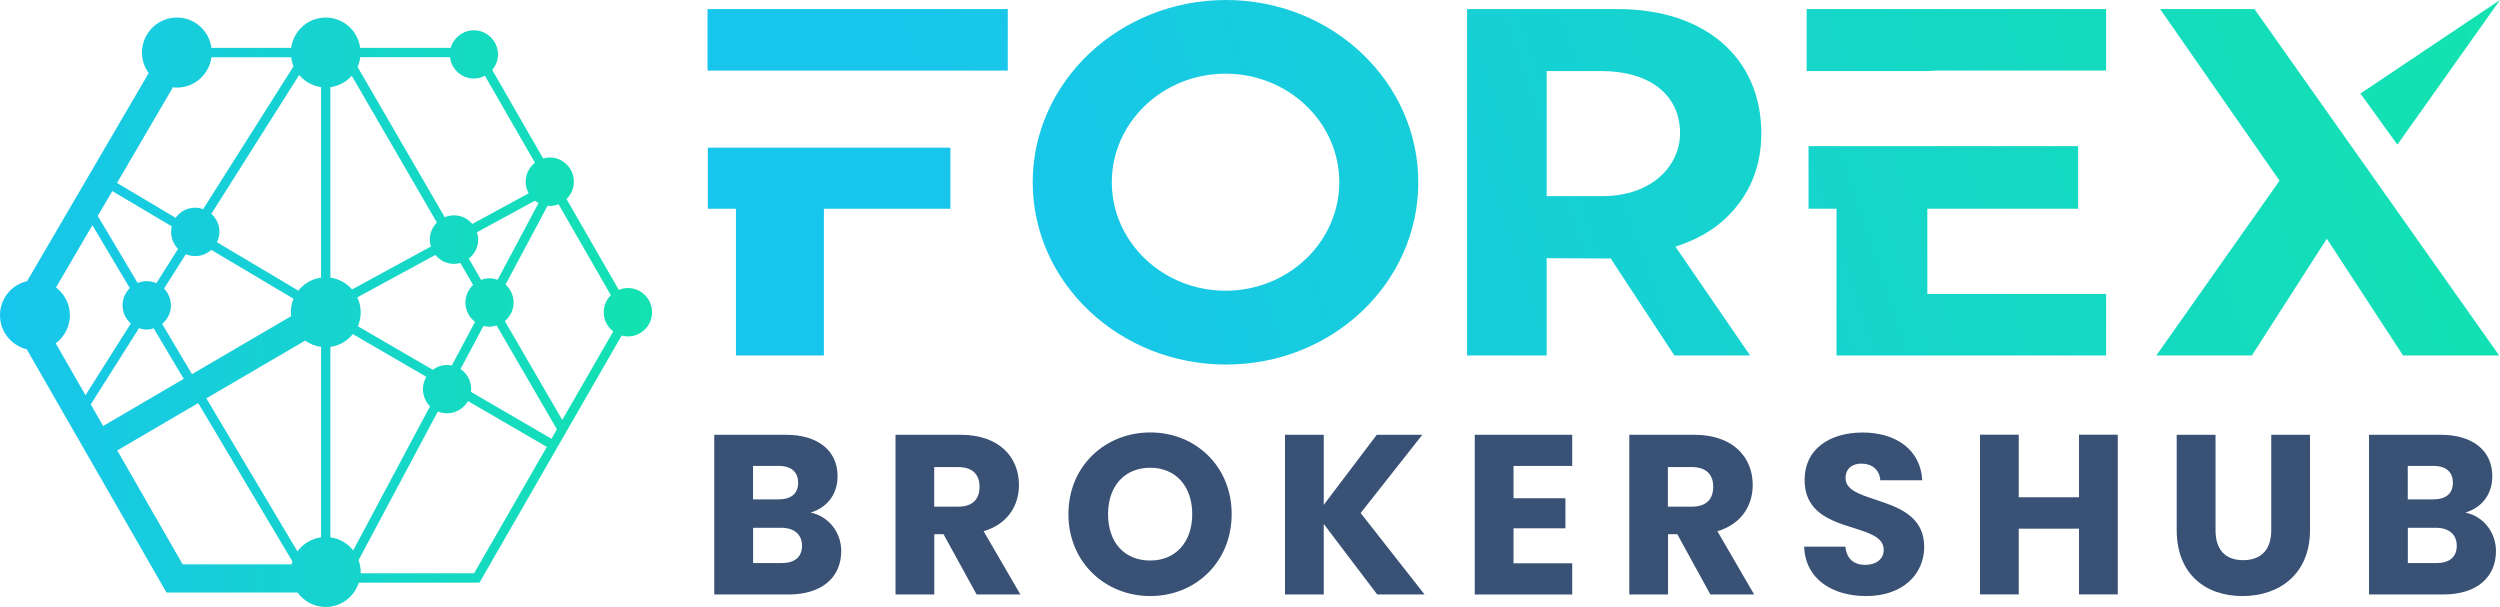 <svg xmlns="http://www.w3.org/2000/svg" width="243" height="59" viewBox="0 0 243 59" fill="none"><g clip-path="url(#clip0_301_4147)"><path d="M119.173 0C108.807 0 100.379 7.948 100.379 17.717C100.379 27.486 108.807 35.434 119.173 35.434C129.539 35.434 137.858 27.486 137.858 17.717C137.858 7.948 129.481 0 119.173 0ZM119.123 28.258C113.025 28.258 108.067 23.523 108.067 17.709C108.067 11.896 113.025 7.161 119.123 7.161C125.22 7.161 130.178 11.896 130.178 17.709C130.178 23.523 125.22 28.258 119.123 28.258Z" fill="url(#paint0_linear_301_4147)"></path><path d="M76.635 57.784H69.426V42.26H76.388C79.538 42.26 81.411 43.833 81.411 46.281C81.411 48.16 80.286 49.377 78.791 49.821C80.598 50.2 81.767 51.788 81.767 53.559C81.767 56.123 79.894 57.784 76.635 57.784ZM75.662 45.29H73.194V48.539H75.662C76.896 48.539 77.578 47.986 77.578 46.922C77.578 45.858 76.896 45.283 75.662 45.283V45.29ZM75.93 51.3H73.201V54.731H75.974C77.23 54.731 77.956 54.156 77.956 53.049C77.956 51.941 77.186 51.3 75.93 51.3Z" fill="#385175"></path><path d="M93.36 42.26C97.149 42.26 99.044 44.453 99.044 47.148C99.044 49.093 97.984 50.929 95.61 51.635L99.182 57.784H94.928L91.712 51.927H90.812V57.784H87.044V42.26H93.367H93.36ZM93.142 45.4H90.805V49.246H93.142C94.55 49.246 95.211 48.517 95.211 47.301C95.211 46.15 94.55 45.4 93.142 45.4Z" fill="#385175"></path><path d="M111.806 57.936C107.421 57.936 103.85 54.643 103.85 49.974C103.85 45.304 107.421 42.033 111.806 42.033C116.19 42.033 119.718 45.304 119.718 49.974C119.718 54.643 116.19 57.936 111.806 57.936ZM111.806 54.483C114.274 54.483 115.885 52.691 115.885 49.974C115.885 47.256 114.274 45.464 111.806 45.464C109.338 45.464 107.704 47.213 107.704 49.974C107.704 52.735 109.294 54.483 111.806 54.483Z" fill="#385175"></path><path d="M128.668 50.929V57.784H124.901V42.26H128.668V49.071L133.822 42.26H138.25L132.254 49.865L138.468 57.784H133.866L128.668 50.929Z" fill="#385175"></path><path d="M152.819 45.29H147.114V48.43H152.159V51.351H147.114V54.753H152.819V57.784H143.346V42.26H152.819V45.29Z" fill="#385175"></path><path d="M164.681 42.26C168.47 42.26 170.365 44.453 170.365 47.148C170.365 49.093 169.305 50.929 166.932 51.635L170.503 57.784H166.249L163.033 51.927H162.133V57.784H158.366V42.26H164.688H164.681ZM164.456 45.4H162.119V49.246H164.456C165.864 49.246 166.525 48.517 166.525 47.301C166.525 46.15 165.864 45.4 164.456 45.4Z" fill="#385175"></path><path d="M181.406 57.937C178.082 57.937 175.476 56.276 175.367 53.136H179.374C179.483 54.331 180.23 54.906 181.29 54.906C182.35 54.906 183.098 54.352 183.098 53.449C183.098 50.572 175.367 52.123 175.41 46.616C175.41 43.673 177.813 42.041 181.051 42.041C184.288 42.041 186.691 43.724 186.843 46.681H182.764C182.698 45.683 181.994 45.086 180.978 45.064C180.078 45.042 179.388 45.509 179.388 46.477C179.388 49.173 187.032 47.956 187.032 53.158C187.032 55.766 185.007 57.937 181.392 57.937H181.406Z" fill="#385175"></path><path d="M202.08 51.387H196.222V57.776H192.455V42.252H196.222V48.335H202.08V42.252H205.848V57.776H202.08V51.387Z" fill="#385175"></path><path d="M211.582 42.26H215.35V51.548C215.35 53.384 216.25 54.447 218.036 54.447C219.822 54.447 220.765 53.384 220.765 51.548V42.26H224.533V51.526C224.533 55.817 221.535 57.937 217.963 57.937C214.392 57.937 211.575 55.817 211.575 51.526V42.26H211.582Z" fill="#385175"></path><path d="M237.476 57.784H230.268V42.26H237.229C240.38 42.26 242.252 43.833 242.252 46.281C242.252 48.16 241.127 49.377 239.632 49.821C241.439 50.2 242.608 51.788 242.608 53.559C242.608 56.123 240.735 57.784 237.476 57.784ZM236.503 45.29H234.035V48.539H236.503C237.737 48.539 238.42 47.986 238.42 46.922C238.42 45.858 237.737 45.283 236.503 45.283V45.29ZM236.772 51.3H234.042V54.731H236.815C238.071 54.731 238.797 54.156 238.797 53.049C238.797 51.941 238.028 51.3 236.772 51.3Z" fill="#385175"></path><path d="M166.953 21.89C169.77 19.632 171.2 16.623 171.2 12.966C171.2 5.623 165.726 0.881 157.255 0.881H142.599V34.551H150.337V25.096L156.435 25.125C159.825 24.906 164.057 24.141 166.953 21.89ZM150.337 19.064V6.905H155.622C160.362 6.905 163.302 9.222 163.302 12.959C163.302 15.99 160.703 19.064 155.73 19.064H150.337Z" fill="url(#paint1_linear_301_4147)"></path><path d="M170.111 34.552L162.278 23.137L156.558 25.125L162.75 34.552H170.111Z" fill="url(#paint2_linear_301_4147)"></path><path d="M97.955 0.881H68.773V6.862H97.955V0.881Z" fill="url(#paint3_linear_301_4147)"></path><path d="M92.38 14.352H68.802V20.289H71.532V34.553H80.083V20.289H92.38V14.352Z" fill="url(#paint4_linear_301_4147)"></path><path d="M204.715 6.854V0.881H175.606V6.905H187.337L188.426 6.854H204.715Z" fill="url(#paint5_linear_301_4147)"></path><path d="M201.993 20.288V14.205H175.788V20.288H178.51V34.552H204.715V28.571H187.337V20.288H201.993Z" fill="url(#paint6_linear_301_4147)"></path><path d="M233.577 34.551H242.92L219.132 0.881H209.963L221.571 17.563L209.593 34.551H218.885L226.166 23.202L233.577 34.551Z" fill="url(#paint7_linear_301_4147)"></path><path d="M229.433 9.091L233.026 14.06L243 0L229.433 9.091Z" fill="url(#paint8_linear_301_4147)"></path><path d="M61.042 27.996C60.723 27.996 60.425 28.062 60.149 28.178L55.068 19.349C55.503 18.919 55.779 18.322 55.779 17.659C55.779 16.362 54.727 15.306 53.435 15.306C53.21 15.306 52.999 15.35 52.796 15.408L47.845 6.797C48.186 6.389 48.404 5.865 48.404 5.297C48.404 4 47.351 2.943 46.059 2.943C44.985 2.943 44.092 3.672 43.809 4.655H35.011C34.786 2.987 33.378 1.705 31.657 1.705C29.937 1.705 28.529 2.994 28.303 4.655H20.551C20.326 2.987 18.917 1.705 17.197 1.705C15.317 1.705 13.8 3.235 13.8 5.114C13.8 5.857 14.046 6.542 14.453 7.103L2.635 27.326C1.125 27.676 0 29.023 0 30.64C0 32.258 1.111 33.584 2.599 33.948L16.181 57.594H28.92C29.538 58.44 30.532 59 31.657 59C33.167 59 34.437 58.002 34.873 56.633H46.604L60.425 32.615C60.621 32.666 60.824 32.702 61.035 32.702C62.327 32.702 63.38 31.646 63.38 30.349C63.38 29.052 62.327 27.996 61.035 27.996H61.042ZM46.175 31.282L43.918 35.521C43.765 35.492 43.613 35.478 43.453 35.478C42.931 35.478 42.452 35.653 42.067 35.944L35.076 31.879L34.786 31.704C34.96 31.289 35.062 30.837 35.062 30.356C35.062 29.832 34.938 29.344 34.728 28.907L42.321 24.776C42.749 25.308 43.395 25.65 44.128 25.65C44.346 25.65 44.549 25.614 44.745 25.556L45.987 27.697C45.529 28.127 45.239 28.732 45.239 29.417C45.239 30.189 45.609 30.859 46.183 31.289L46.175 31.282ZM17.756 54.855L11.397 43.782L19.266 39.178L28.427 54.578C28.398 54.673 28.361 54.761 28.34 54.855H17.756ZM31.207 8.473V26.983C30.314 27.107 29.53 27.574 29 28.251L21.088 23.545C21.233 23.239 21.327 22.897 21.327 22.532C21.327 21.833 21.023 21.221 20.543 20.784L29.08 7.285C29.61 7.919 30.358 8.349 31.214 8.465L31.207 8.473ZM5.444 27.938L8.98 21.891L12.616 28.003C12.188 28.433 11.912 29.023 11.912 29.679C11.912 30.386 12.224 31.012 12.718 31.442L8.312 38.413L5.415 33.372C6.243 32.753 6.795 31.762 6.795 30.648C6.795 29.533 6.257 28.564 5.444 27.938ZM16.609 29.679C16.609 29.045 16.355 28.47 15.948 28.047L18.061 24.711C18.344 24.827 18.649 24.893 18.975 24.893C19.578 24.893 20.122 24.66 20.536 24.288L28.529 29.038C28.361 29.446 28.267 29.883 28.267 30.349C28.267 30.48 28.289 30.604 28.303 30.728L18.663 36.366L15.76 31.485C16.282 31.056 16.616 30.407 16.616 29.679H16.609ZM17.306 24.193L15.201 27.523C14.91 27.399 14.598 27.326 14.264 27.326C13.952 27.326 13.655 27.392 13.379 27.501L9.502 20.988L10.918 18.57L16.696 22.001C16.652 22.175 16.631 22.35 16.631 22.54C16.631 23.188 16.892 23.771 17.306 24.193ZM8.827 39.302L13.509 31.901C13.749 31.981 13.996 32.032 14.257 32.032C14.496 32.032 14.722 31.988 14.939 31.915L17.858 36.825L10.025 41.407L8.82 39.302H8.827ZM28.913 53.602L20.057 38.719L29.668 33.103C30.111 33.431 30.634 33.642 31.207 33.715V52.225C30.263 52.357 29.45 52.859 28.913 53.595V53.602ZM41.885 23.96L34.22 28.134C33.69 27.523 32.956 27.1 32.114 26.991V8.473C32.942 8.363 33.668 7.955 34.191 7.365L42.466 21.629C42.045 22.052 41.776 22.642 41.776 23.29C41.776 23.523 41.82 23.749 41.885 23.96ZM28.529 6.448L19.745 20.332C19.498 20.245 19.244 20.187 18.968 20.187C18.184 20.187 17.494 20.573 17.066 21.17L11.375 17.783L16.812 8.48C16.943 8.495 17.066 8.516 17.197 8.516C18.917 8.516 20.326 7.227 20.551 5.566H28.303C28.347 5.872 28.412 6.171 28.529 6.448ZM32.114 52.225V33.715C33 33.598 33.77 33.139 34.3 32.469L34.612 32.658L41.443 36.629C41.232 36.978 41.109 37.386 41.109 37.823C41.109 38.472 41.37 39.062 41.798 39.492L34.328 53.5C33.799 52.816 33.015 52.349 32.122 52.233L32.114 52.225ZM44.76 35.871L46.996 31.675C47.184 31.726 47.373 31.755 47.577 31.755C47.823 31.755 48.056 31.704 48.273 31.639L54.132 41.728L53.602 42.646L45.769 38.086C45.776 37.998 45.798 37.911 45.798 37.816C45.798 37 45.384 36.286 44.76 35.864V35.871ZM47.584 27.049C47.293 27.049 47.017 27.107 46.763 27.209L45.566 25.14C46.117 24.711 46.48 24.048 46.48 23.29C46.48 23.035 46.429 22.802 46.357 22.576L51.997 19.509C52.106 19.597 52.222 19.669 52.346 19.735L48.368 27.195C48.121 27.107 47.867 27.049 47.591 27.049H47.584ZM51.09 17.659C51.09 18.067 51.206 18.453 51.388 18.788L45.907 21.768C45.479 21.258 44.84 20.93 44.128 20.93C43.809 20.93 43.504 20.995 43.228 21.112L34.757 6.506C34.888 6.214 34.975 5.894 35.018 5.559H43.744C43.882 6.724 44.861 7.635 46.059 7.635C46.451 7.635 46.807 7.533 47.134 7.365L51.997 15.816C51.453 16.246 51.097 16.909 51.097 17.652L51.09 17.659ZM46.088 55.722H35.047C35.047 55.678 35.062 55.635 35.062 55.591C35.062 55.191 34.982 54.812 34.851 54.447L42.56 39.994C42.836 40.111 43.141 40.176 43.453 40.176C44.324 40.176 45.079 39.688 45.486 38.982L53.151 43.44L46.088 55.715V55.722ZM54.654 40.825L49.072 31.209C49.587 30.779 49.921 30.138 49.921 29.409C49.921 28.71 49.616 28.091 49.137 27.661L53.224 19.997C53.289 19.997 53.362 20.019 53.427 20.019C53.732 20.019 54.023 19.954 54.291 19.852L59.373 28.688C58.944 29.118 58.683 29.701 58.683 30.356C58.683 31.114 59.046 31.784 59.605 32.214L54.647 40.825H54.654Z" fill="url(#paint9_linear_301_4147)"></path></g><defs><linearGradient id="paint0_linear_301_4147" x1="92.22" y1="26.706" x2="234.636" y2="-20.497" gradientUnits="userSpaceOnUse"><stop stop-color="#18C5ED"></stop><stop offset="1" stop-color="#13E2B0"></stop></linearGradient><linearGradient id="paint1_linear_301_4147" x1="95.712" y1="34.653" x2="236.442" y2="-11.985" gradientUnits="userSpaceOnUse"><stop stop-color="#18C5ED"></stop><stop offset="1" stop-color="#13E2B0"></stop></linearGradient><linearGradient id="paint2_linear_301_4147" x1="110.949" y1="47.286" x2="229.007" y2="8.154" gradientUnits="userSpaceOnUse"><stop stop-color="#18C5ED"></stop><stop offset="1" stop-color="#13E2B0"></stop></linearGradient><linearGradient id="paint3_linear_301_4147" x1="85.723" y1="3.081" x2="223.642" y2="-42.631" gradientUnits="userSpaceOnUse"><stop stop-color="#18C5ED"></stop><stop offset="0.03" stop-color="#18C6EB"></stop><stop offset="0.07" stop-color="#18C7E9"></stop><stop offset="1" stop-color="#13E2B0"></stop></linearGradient><linearGradient id="paint4_linear_301_4147" x1="90.246" y1="19.174" x2="226.639" y2="-26.024" gradientUnits="userSpaceOnUse"><stop stop-color="#18C5ED"></stop><stop offset="1" stop-color="#13E2B0"></stop></linearGradient><linearGradient id="paint5_linear_301_4147" x1="88.997" y1="37.633" x2="239.766" y2="-12.335" gradientUnits="userSpaceOnUse"><stop stop-color="#18C5ED"></stop><stop offset="1" stop-color="#13E2B0"></stop></linearGradient><linearGradient id="paint6_linear_301_4147" x1="104.655" y1="52.946" x2="242.211" y2="7.357" gradientUnits="userSpaceOnUse"><stop stop-color="#18C5ED"></stop><stop offset="1" stop-color="#13E2B0"></stop></linearGradient><linearGradient id="paint7_linear_301_4147" x1="110.426" y1="56.435" x2="244.27" y2="12.077" gradientUnits="userSpaceOnUse"><stop stop-color="#18C5ED"></stop><stop offset="1" stop-color="#13E2B0"></stop></linearGradient><linearGradient id="paint8_linear_301_4147" x1="87.226" y1="57.361" x2="243.48" y2="5.576" gradientUnits="userSpaceOnUse"><stop stop-color="#18C5ED"></stop><stop offset="1" stop-color="#13E2B0"></stop></linearGradient><linearGradient id="paint9_linear_301_4147" x1="0" y1="30.349" x2="63.387" y2="30.349" gradientUnits="userSpaceOnUse"><stop stop-color="#18C5ED"></stop><stop offset="1" stop-color="#13E2B0"></stop></linearGradient><clipPath id="clip0_301_4147"><rect width="243" height="59" fill="white"></rect></clipPath></defs></svg>